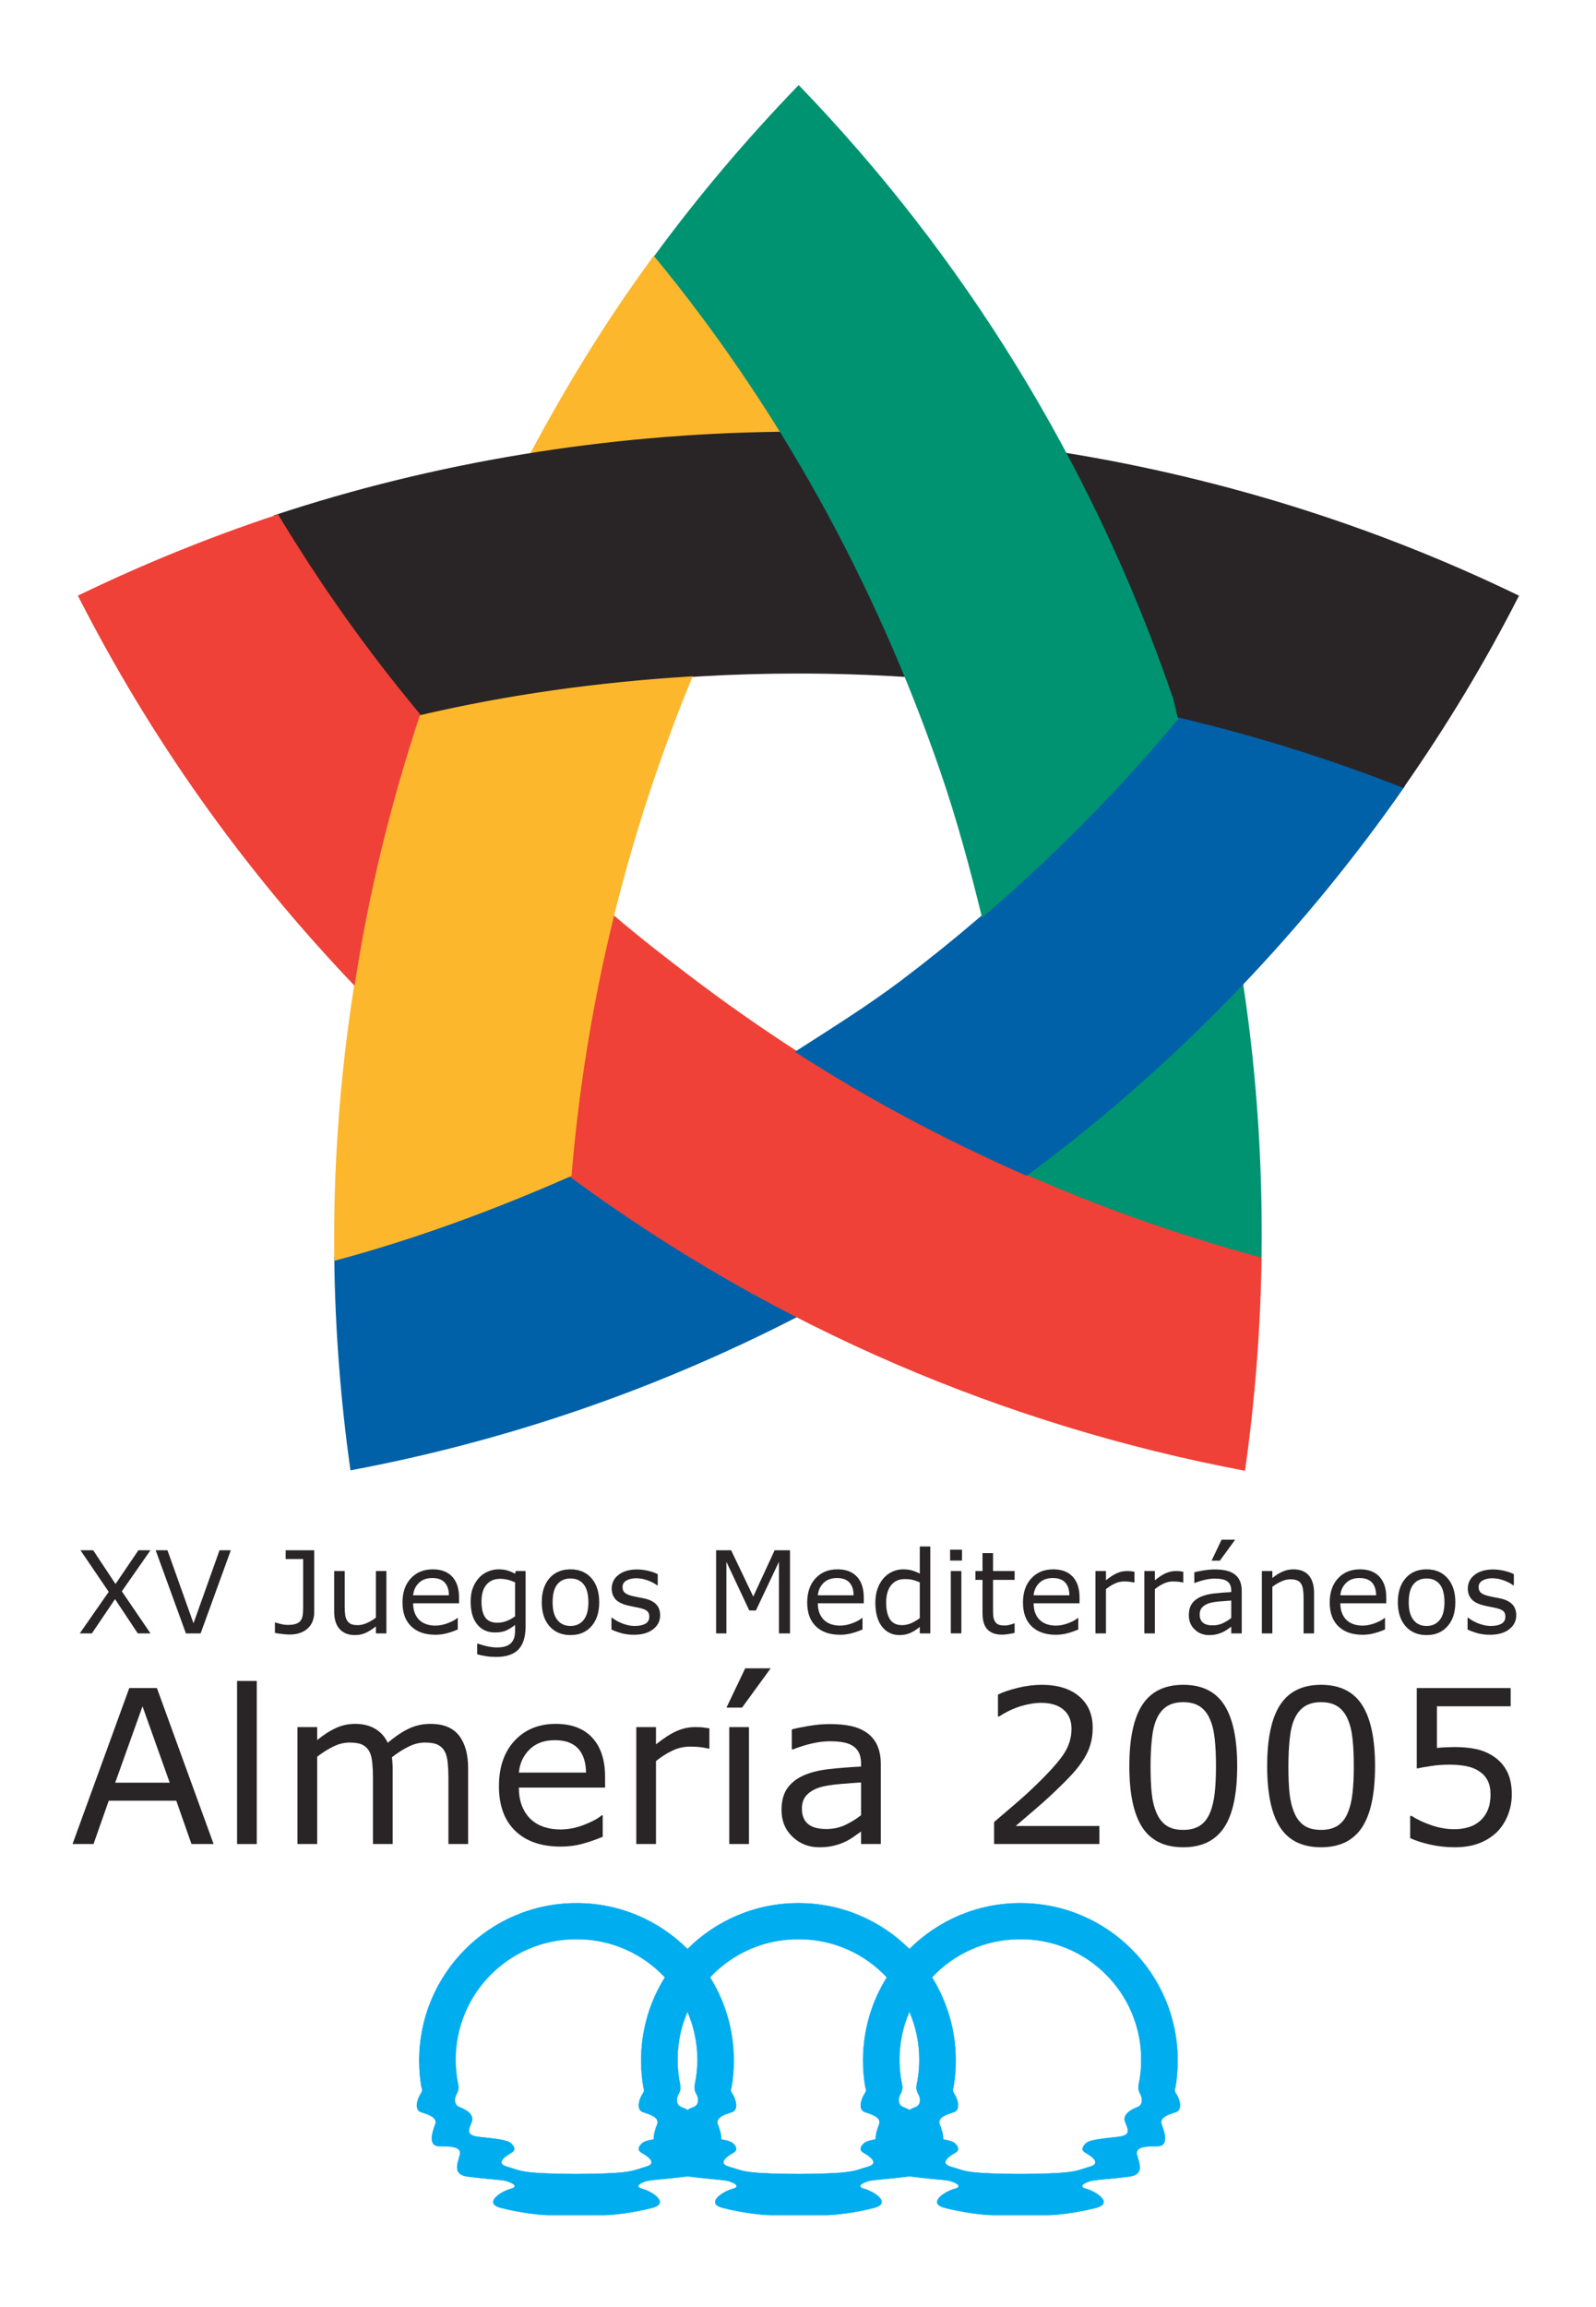 <?xml version="1.0" encoding="UTF-8" standalone="no"?>
<!-- Created with Inkscape (http://www.inkscape.org/) -->
<svg
   xmlns:dc="http://purl.org/dc/elements/1.1/"
   xmlns:cc="http://creativecommons.org/ns#"
   xmlns:rdf="http://www.w3.org/1999/02/22-rdf-syntax-ns#"
   xmlns:svg="http://www.w3.org/2000/svg"
   xmlns="http://www.w3.org/2000/svg"
   xmlns:sodipodi="http://sodipodi.sourceforge.net/DTD/sodipodi-0.dtd"
   xmlns:inkscape="http://www.inkscape.org/namespaces/inkscape"
   version="1.0"
   width="450"
   height="650"
   id="svg3228"
   sodipodi:version="0.32"
   inkscape:version="0.46"
   sodipodi:docname="Almeria2005.svg"
   inkscape:output_extension="org.inkscape.output.svg.inkscape">
  <sodipodi:namedview
     inkscape:window-height="744"
     inkscape:window-width="1280"
     inkscape:pageshadow="2"
     inkscape:pageopacity="0.0"
     guidetolerance="10.0"
     gridtolerance="10.0"
     objecttolerance="10.0"
     borderopacity="1.0"
     bordercolor="#666666"
     pagecolor="#ffffff"
     id="base"
     showgrid="false"
     inkscape:zoom="0.54115914"
     inkscape:cx="353.06523"
     inkscape:cy="412.30833"
     inkscape:window-x="-4"
     inkscape:window-y="-4"
     inkscape:current-layer="svg3228" />
  <defs
     id="defs3230">
    <inkscape:perspective
       sodipodi:type="inkscape:persp3d"
       inkscape:vp_x="0 : 526.18109 : 1"
       inkscape:vp_y="0 : 1000 : 0"
       inkscape:vp_z="744.09448 : 526.18109 : 1"
       inkscape:persp3d-origin="372.04724 : 350.78739 : 1"
       id="perspective65" />
    <clipPath
       id="clipPath447">
      <path
         d="M 0.03,839.073 L 595.05,839.073 L 595.05,2.908 L 0.03,2.908 L 0.03,839.073 z"
         id="path449" />
    </clipPath>
    <clipPath
       id="clipPath441">
      <path
         d="M 472.449,136.794 L 527.941,136.794 L 527.941,54.656 L 472.449,54.656 L 472.449,136.794 z"
         id="path443" />
    </clipPath>
    <clipPath
       id="clipPath435">
      <path
         d="M 0.03,839.073 L 594.672,839.073 L 594.672,2.685 L 0.03,2.685 L 0.03,839.073 z"
         id="path437" />
    </clipPath>
    <clipPath
       id="clipPath429">
      <path
         d="M 0.03,839.298 L 594.658,839.298 L 594.658,2.908 L 0.03,2.908 L 0.03,839.298 z"
         id="path431" />
    </clipPath>
  </defs>
  <g
     id="layer1"
     transform="matrix(2.002,0,0,2.002,-501.298,-320.541)">
    <g
       transform="matrix(4.13,0,0,-4.13,-1701.801,712.577)"
       id="g425">
      <g
         clip-path="url(#clipPath429)"
         id="g427">
        <g
           clip-path="url(#clipPath435)"
           id="g433">
          <g
             clip-path="url(#clipPath441)"
             id="g439">
            <g
               clip-path="url(#clipPath447)"
               id="g445">
              <path
                 d="M 477.819,80.944 L 476.842,79.545 L 477.819,78.111 L 477.386,78.111 L 476.61,79.278 L 475.821,78.111 L 475.408,78.111 L 476.395,79.527 L 475.431,80.944 L 475.865,80.944 L 476.627,79.794 L 477.407,80.944 L 477.819,80.944"
                 id="path451"
                 style="fill:#292526;fill-opacity:1;fill-rule:nonzero;stroke:none" />
              <path
                 d="M 480.559,80.944 L 479.529,78.111 L 479.027,78.111 L 477.996,80.944 L 478.398,80.944 L 479.286,78.455 L 480.174,80.944 L 480.559,80.944"
                 id="path453"
                 style="fill:#292526;fill-opacity:1;fill-rule:nonzero;stroke:none" />
              <path
                 d="M 483.403,78.849 C 483.403,78.6 483.326,78.408 483.175,78.274 C 483.023,78.14 482.819,78.072 482.563,78.072 C 482.501,78.072 482.42,78.078 482.318,78.089 C 482.217,78.1 482.132,78.112 482.062,78.128 L 482.062,78.482 L 482.083,78.482 C 482.135,78.464 482.2,78.446 482.277,78.428 C 482.353,78.408 482.431,78.4 482.511,78.4 C 482.629,78.4 482.722,78.413 482.791,78.44 C 482.861,78.466 482.912,78.505 482.945,78.554 C 482.979,78.605 483.001,78.666 483.011,78.74 C 483.021,78.813 483.025,78.898 483.025,78.994 L 483.025,80.644 L 482.429,80.644 L 482.429,80.944 L 483.403,80.944 L 483.403,78.849"
                 id="path455"
                 style="fill:#292526;fill-opacity:1;fill-rule:nonzero;stroke:none" />
              <path
                 d="M 485.864,78.111 L 485.506,78.111 L 485.506,78.348 C 485.385,78.253 485.269,78.18 485.159,78.129 C 485.049,78.078 484.926,78.053 484.793,78.053 C 484.569,78.053 484.395,78.121 484.27,78.258 C 484.146,78.394 484.083,78.594 484.083,78.857 L 484.083,80.235 L 484.442,80.235 L 484.442,79.025 C 484.442,78.917 484.447,78.825 484.458,78.749 C 484.467,78.672 484.489,78.606 484.522,78.552 C 484.557,78.496 484.601,78.456 484.656,78.43 C 484.711,78.405 484.79,78.392 484.894,78.392 C 484.987,78.392 485.088,78.416 485.198,78.464 C 485.308,78.512 485.411,78.574 485.506,78.649 L 485.506,80.235 L 485.864,80.235 L 485.864,78.111"
                 id="path457"
                 style="fill:#292526;fill-opacity:1;fill-rule:nonzero;stroke:none" />
              <path
                 d="M 488.342,79.137 L 486.776,79.137 C 486.776,79.006 486.796,78.893 486.835,78.796 C 486.874,78.7 486.928,78.62 486.997,78.558 C 487.062,78.498 487.141,78.453 487.231,78.422 C 487.322,78.392 487.422,78.376 487.531,78.376 C 487.676,78.376 487.821,78.406 487.967,78.463 C 488.114,78.52 488.218,78.578 488.281,78.634 L 488.299,78.634 L 488.299,78.244 C 488.179,78.193 488.056,78.15 487.931,78.116 C 487.805,78.082 487.673,78.064 487.535,78.064 C 487.183,78.064 486.907,78.159 486.71,78.351 C 486.512,78.541 486.413,78.811 486.413,79.162 C 486.413,79.509 486.508,79.784 486.698,79.988 C 486.887,80.192 487.137,80.294 487.447,80.294 C 487.733,80.294 487.954,80.21 488.109,80.043 C 488.264,79.876 488.342,79.638 488.342,79.33 L 488.342,79.137 z M 487.995,79.409 C 487.995,79.597 487.946,79.741 487.853,79.844 C 487.76,79.947 487.618,79.997 487.427,79.997 C 487.236,79.997 487.083,79.942 486.969,79.829 C 486.855,79.716 486.791,79.576 486.776,79.409 L 487.995,79.409"
                 id="path459"
                 style="fill:#292526;fill-opacity:1;fill-rule:evenodd;stroke:none" />
              <path
                 d="M 490.611,78.354 C 490.611,77.994 490.528,77.73 490.365,77.561 C 490.201,77.393 489.948,77.309 489.607,77.309 C 489.494,77.309 489.384,77.316 489.277,77.332 C 489.169,77.348 489.063,77.37 488.959,77.4 L 488.959,77.764 L 488.978,77.764 C 489.036,77.742 489.129,77.714 489.256,77.681 C 489.384,77.649 489.511,77.632 489.638,77.632 C 489.76,77.632 489.861,77.647 489.941,77.675 C 490.022,77.705 490.083,77.745 490.129,77.797 C 490.173,77.846 490.205,77.905 490.224,77.974 C 490.243,78.044 490.252,78.121 490.252,78.207 L 490.252,78.4 C 490.144,78.313 490.041,78.249 489.942,78.207 C 489.844,78.163 489.719,78.143 489.566,78.143 C 489.312,78.143 489.11,78.234 488.961,78.417 C 488.811,78.601 488.737,78.858 488.737,79.193 C 488.737,79.375 488.762,79.533 488.814,79.665 C 488.865,79.797 488.936,79.912 489.025,80.008 C 489.107,80.098 489.207,80.168 489.326,80.218 C 489.444,80.269 489.562,80.294 489.679,80.294 C 489.802,80.294 489.905,80.282 489.988,80.256 C 490.072,80.232 490.16,80.194 490.252,80.144 L 490.276,80.235 L 490.611,80.235 L 490.611,78.354 z M 490.252,78.694 L 490.252,79.85 C 490.157,79.894 490.069,79.924 489.986,79.943 C 489.904,79.961 489.823,79.97 489.741,79.97 C 489.544,79.97 489.389,79.904 489.277,79.773 C 489.163,79.641 489.107,79.449 489.107,79.2 C 489.107,78.961 489.148,78.781 489.233,78.657 C 489.317,78.535 489.456,78.474 489.65,78.474 C 489.754,78.474 489.859,78.494 489.964,78.534 C 490.069,78.573 490.165,78.627 490.252,78.694"
                 id="path461"
                 style="fill:#292526;fill-opacity:1;fill-rule:evenodd;stroke:none" />
              <path
                 d="M 493.121,79.172 C 493.121,78.826 493.033,78.554 492.856,78.354 C 492.678,78.153 492.44,78.053 492.143,78.053 C 491.842,78.053 491.604,78.153 491.426,78.354 C 491.25,78.554 491.162,78.826 491.162,79.172 C 491.162,79.518 491.25,79.792 491.426,79.993 C 491.604,80.194 491.842,80.294 492.143,80.294 C 492.44,80.294 492.678,80.194 492.856,79.993 C 493.033,79.792 493.121,79.518 493.121,79.172 z M 492.752,79.172 C 492.752,79.446 492.698,79.649 492.59,79.783 C 492.483,79.915 492.334,79.982 492.143,79.982 C 491.949,79.982 491.799,79.915 491.692,79.783 C 491.585,79.649 491.532,79.446 491.532,79.172 C 491.532,78.907 491.585,78.706 491.693,78.57 C 491.801,78.433 491.951,78.364 492.143,78.364 C 492.332,78.364 492.481,78.433 492.589,78.568 C 492.698,78.704 492.752,78.904 492.752,79.172"
                 id="path463"
                 style="fill:#292526;fill-opacity:1;fill-rule:evenodd;stroke:none" />
              <path
                 d="M 495.199,78.728 C 495.199,78.534 495.119,78.375 494.958,78.251 C 494.798,78.126 494.579,78.064 494.302,78.064 C 494.145,78.064 494.001,78.083 493.869,78.12 C 493.738,78.159 493.628,78.199 493.539,78.244 L 493.539,78.646 L 493.557,78.646 C 493.67,78.559 493.796,78.491 493.933,78.441 C 494.07,78.39 494.203,78.364 494.329,78.364 C 494.486,78.364 494.608,78.39 494.697,78.441 C 494.785,78.492 494.829,78.572 494.829,78.682 C 494.829,78.766 494.804,78.829 494.756,78.872 C 494.708,78.915 494.616,78.952 494.48,78.982 C 494.429,78.994 494.363,79.007 494.282,79.022 C 494.201,79.038 494.126,79.053 494.058,79.072 C 493.873,79.121 493.741,79.194 493.663,79.29 C 493.586,79.385 493.547,79.502 493.547,79.642 C 493.547,79.729 493.564,79.811 493.601,79.889 C 493.637,79.966 493.692,80.036 493.766,80.095 C 493.837,80.155 493.928,80.202 494.038,80.238 C 494.148,80.272 494.27,80.29 494.406,80.29 C 494.534,80.29 494.662,80.274 494.793,80.243 C 494.923,80.212 495.031,80.175 495.117,80.13 L 495.117,79.748 L 495.098,79.748 C 495.007,79.816 494.897,79.873 494.766,79.92 C 494.636,79.966 494.507,79.99 494.382,79.99 C 494.252,79.99 494.142,79.964 494.052,79.914 C 493.962,79.864 493.917,79.789 493.917,79.69 C 493.917,79.601 493.944,79.536 493.999,79.492 C 494.052,79.448 494.138,79.411 494.256,79.384 C 494.322,79.368 494.396,79.352 494.477,79.338 C 494.559,79.322 494.627,79.308 494.681,79.296 C 494.847,79.257 494.975,79.193 495.064,79.101 C 495.154,79.006 495.199,78.882 495.199,78.728"
                 id="path465"
                 style="fill:#292526;fill-opacity:1;fill-rule:nonzero;stroke:none" />
              <path
                 d="M 499.628,78.111 L 499.251,78.111 L 499.251,80.552 L 498.464,78.891 L 498.239,78.891 L 497.458,80.552 L 497.458,78.111 L 497.107,78.111 L 497.107,80.944 L 497.62,80.944 L 498.374,79.366 L 499.104,80.944 L 499.628,80.944 L 499.628,78.111"
                 id="path467"
                 style="fill:#292526;fill-opacity:1;fill-rule:nonzero;stroke:none" />
              <path
                 d="M 502.143,79.137 L 500.576,79.137 C 500.576,79.006 500.596,78.893 500.635,78.796 C 500.675,78.7 500.729,78.62 500.797,78.558 C 500.863,78.498 500.941,78.453 501.032,78.422 C 501.123,78.392 501.222,78.376 501.332,78.376 C 501.476,78.376 501.622,78.406 501.768,78.463 C 501.914,78.52 502.019,78.578 502.081,78.634 L 502.1,78.634 L 502.1,78.244 C 501.98,78.193 501.856,78.15 501.731,78.116 C 501.605,78.082 501.474,78.064 501.336,78.064 C 500.983,78.064 500.708,78.159 500.51,78.351 C 500.313,78.541 500.214,78.811 500.214,79.162 C 500.214,79.509 500.309,79.784 500.499,79.988 C 500.688,80.192 500.938,80.294 501.247,80.294 C 501.534,80.294 501.754,80.21 501.91,80.043 C 502.065,79.876 502.143,79.638 502.143,79.33 L 502.143,79.137 z M 501.797,79.409 C 501.795,79.597 501.748,79.741 501.654,79.844 C 501.56,79.947 501.419,79.997 501.228,79.997 C 501.037,79.997 500.884,79.942 500.77,79.829 C 500.656,79.716 500.592,79.576 500.576,79.409 L 501.797,79.409"
                 id="path469"
                 style="fill:#292526;fill-opacity:1;fill-rule:evenodd;stroke:none" />
              <path
                 d="M 504.412,78.111 L 504.053,78.111 L 504.053,78.334 C 503.95,78.246 503.842,78.176 503.731,78.127 C 503.619,78.078 503.497,78.053 503.367,78.053 C 503.112,78.053 502.911,78.151 502.761,78.346 C 502.612,78.541 502.538,78.811 502.538,79.157 C 502.538,79.337 502.563,79.498 502.614,79.638 C 502.666,79.779 502.736,79.898 502.823,79.997 C 502.91,80.094 503.01,80.167 503.126,80.218 C 503.24,80.268 503.36,80.294 503.483,80.294 C 503.595,80.294 503.694,80.282 503.781,80.258 C 503.867,80.235 503.958,80.198 504.053,80.149 L 504.053,81.073 L 504.412,81.073 L 504.412,78.111 z M 504.053,78.633 L 504.053,79.848 C 503.956,79.892 503.87,79.921 503.794,79.938 C 503.718,79.954 503.635,79.962 503.544,79.962 C 503.343,79.962 503.187,79.893 503.075,79.753 C 502.963,79.614 502.907,79.417 502.907,79.162 C 502.907,78.91 502.95,78.719 503.038,78.588 C 503.124,78.457 503.262,78.392 503.452,78.392 C 503.554,78.392 503.657,78.414 503.762,78.459 C 503.866,78.505 503.963,78.562 504.053,78.633"
                 id="path471"
                 style="fill:#292526;fill-opacity:1;fill-rule:evenodd;stroke:none" />
              <path
                 d="M 505.087,80.964 L 505.492,80.964 L 505.492,80.593 L 505.087,80.593 L 505.087,80.964 z M 505.111,80.235 L 505.47,80.235 L 505.47,78.112 L 505.111,78.112 L 505.111,80.235 z"
                 id="path473"
                 style="fill:#292526;fill-opacity:1;fill-rule:evenodd;stroke:none" />
              <path
                 d="M 507.287,78.129 C 507.219,78.111 507.147,78.097 507.067,78.086 C 506.988,78.074 506.917,78.068 506.856,78.068 C 506.639,78.068 506.474,78.127 506.362,78.244 C 506.248,78.36 506.192,78.548 506.192,78.805 L 506.192,79.935 L 505.95,79.935 L 505.95,80.235 L 506.192,80.235 L 506.192,80.847 L 506.551,80.847 L 506.551,80.235 L 507.287,80.235 L 507.287,79.935 L 506.551,79.935 L 506.551,78.965 C 506.551,78.853 506.553,78.766 506.558,78.704 C 506.564,78.64 506.581,78.581 506.612,78.527 C 506.639,78.476 506.677,78.439 506.726,78.415 C 506.775,78.392 506.849,78.38 506.949,78.38 C 507.008,78.38 507.068,78.389 507.131,78.406 C 507.195,78.424 507.24,78.439 507.268,78.451 L 507.287,78.451 L 507.287,78.129"
                 id="path475"
                 style="fill:#292526;fill-opacity:1;fill-rule:nonzero;stroke:none" />
              <path
                 d="M 509.501,79.137 L 507.935,79.137 C 507.935,79.006 507.955,78.893 507.994,78.796 C 508.033,78.7 508.087,78.62 508.156,78.558 C 508.221,78.498 508.3,78.453 508.391,78.422 C 508.481,78.392 508.581,78.376 508.69,78.376 C 508.835,78.376 508.98,78.406 509.127,78.463 C 509.273,78.52 509.378,78.578 509.44,78.634 L 509.458,78.634 L 509.458,78.244 C 509.338,78.193 509.215,78.15 509.09,78.116 C 508.964,78.082 508.833,78.064 508.695,78.064 C 508.342,78.064 508.067,78.159 507.869,78.351 C 507.671,78.541 507.572,78.811 507.572,79.162 C 507.572,79.509 507.667,79.784 507.858,79.988 C 508.047,80.192 508.296,80.294 508.606,80.294 C 508.892,80.294 509.113,80.21 509.268,80.043 C 509.424,79.876 509.501,79.638 509.501,79.33 L 509.501,79.137 z M 509.154,79.409 C 509.154,79.597 509.106,79.741 509.012,79.844 C 508.919,79.947 508.777,79.997 508.587,79.997 C 508.395,79.997 508.242,79.942 508.128,79.829 C 508.014,79.716 507.951,79.576 507.935,79.409 L 509.154,79.409"
                 id="path477"
                 style="fill:#292526;fill-opacity:1;fill-rule:evenodd;stroke:none" />
              <path
                 d="M 511.373,79.846 L 511.354,79.846 C 511.3,79.858 511.248,79.867 511.198,79.872 C 511.148,79.878 511.089,79.881 511.02,79.881 C 510.909,79.881 510.803,79.856 510.699,79.807 C 510.597,79.758 510.497,79.696 510.402,79.618 L 510.402,78.111 L 510.044,78.111 L 510.044,80.235 L 510.402,80.235 L 510.402,79.921 C 510.544,80.036 510.67,80.116 510.779,80.164 C 510.888,80.211 510.998,80.235 511.112,80.235 C 511.174,80.235 511.219,80.234 511.247,80.231 C 511.275,80.227 511.317,80.221 511.373,80.212 L 511.373,79.846"
                 id="path479"
                 style="fill:#292526;fill-opacity:1;fill-rule:nonzero;stroke:none" />
              <path
                 d="M 513.039,79.846 L 513.02,79.846 C 512.967,79.858 512.915,79.867 512.865,79.872 C 512.815,79.878 512.755,79.881 512.686,79.881 C 512.576,79.881 512.469,79.856 512.366,79.807 C 512.263,79.758 512.164,79.696 512.069,79.618 L 512.069,78.111 L 511.71,78.111 L 511.71,80.235 L 512.069,80.235 L 512.069,79.921 C 512.211,80.036 512.336,80.116 512.445,80.164 C 512.554,80.211 512.665,80.235 512.778,80.235 C 512.84,80.235 512.885,80.234 512.913,80.231 C 512.941,80.227 512.983,80.221 513.039,80.212 L 513.039,79.846"
                 id="path481"
                 style="fill:#292526;fill-opacity:1;fill-rule:nonzero;stroke:none" />
              <path
                 d="M 515.032,78.111 L 514.674,78.111 L 514.674,78.339 C 514.642,78.317 514.6,78.287 514.546,78.248 C 514.492,78.209 514.44,78.179 514.389,78.156 C 514.33,78.126 514.262,78.103 514.184,78.082 C 514.107,78.062 514.017,78.053 513.913,78.053 C 513.722,78.053 513.56,78.116 513.427,78.244 C 513.294,78.37 513.228,78.532 513.228,78.729 C 513.228,78.891 513.263,79.021 513.331,79.121 C 513.4,79.221 513.499,79.299 513.626,79.356 C 513.756,79.413 513.911,79.452 514.091,79.472 C 514.272,79.493 514.467,79.508 514.674,79.518 L 514.674,79.574 C 514.674,79.655 514.66,79.723 514.631,79.777 C 514.603,79.831 514.562,79.873 514.509,79.903 C 514.458,79.933 514.397,79.952 514.326,79.962 C 514.256,79.973 514.181,79.978 514.104,79.978 C 514.011,79.978 513.906,79.965 513.791,79.94 C 513.675,79.915 513.557,79.878 513.434,79.83 L 513.415,79.83 L 513.415,80.193 C 513.485,80.212 513.586,80.233 513.718,80.255 C 513.85,80.278 513.979,80.29 514.108,80.29 C 514.258,80.29 514.388,80.278 514.499,80.252 C 514.61,80.228 514.706,80.186 514.787,80.126 C 514.866,80.068 514.928,79.993 514.969,79.899 C 515.011,79.806 515.032,79.692 515.032,79.554 L 515.032,78.111 z M 514.674,78.635 L 514.674,79.23 C 514.566,79.223 514.437,79.214 514.29,79.201 C 514.143,79.189 514.027,79.17 513.941,79.146 C 513.839,79.116 513.756,79.071 513.693,79.008 C 513.63,78.947 513.598,78.861 513.598,78.754 C 513.598,78.631 513.635,78.539 513.708,78.477 C 513.781,78.415 513.893,78.384 514.043,78.384 C 514.168,78.384 514.282,78.408 514.386,78.457 C 514.49,78.507 514.585,78.566 514.674,78.635 z M 514.807,81.303 L 514.287,80.59 L 514.004,80.59 L 514.344,81.303 L 514.807,81.303"
                 id="path483"
                 style="fill:#292526;fill-opacity:1;fill-rule:evenodd;stroke:none" />
              <path
                 d="M 517.498,78.111 L 517.141,78.111 L 517.141,79.321 C 517.141,79.419 517.135,79.51 517.123,79.596 C 517.111,79.682 517.091,79.748 517.06,79.796 C 517.029,79.849 516.983,79.89 516.923,79.916 C 516.863,79.942 516.786,79.954 516.691,79.954 C 516.593,79.954 516.49,79.931 516.384,79.883 C 516.277,79.834 516.174,79.773 516.076,79.698 L 516.076,78.111 L 515.718,78.111 L 515.718,80.235 L 516.076,80.235 L 516.076,79.999 C 516.189,80.092 516.305,80.164 516.423,80.216 C 516.543,80.268 516.665,80.294 516.792,80.294 C 517.022,80.294 517.197,80.225 517.318,80.087 C 517.439,79.948 517.498,79.749 517.498,79.49 L 517.498,78.111"
                 id="path485"
                 style="fill:#292526;fill-opacity:1;fill-rule:nonzero;stroke:none" />
              <path
                 d="M 519.961,79.137 L 518.394,79.137 C 518.394,79.006 518.414,78.893 518.453,78.796 C 518.492,78.7 518.546,78.62 518.615,78.558 C 518.681,78.498 518.759,78.453 518.85,78.422 C 518.94,78.392 519.04,78.376 519.149,78.376 C 519.294,78.376 519.439,78.406 519.586,78.463 C 519.732,78.52 519.837,78.578 519.899,78.634 L 519.918,78.634 L 519.918,78.244 C 519.798,78.193 519.675,78.15 519.549,78.116 C 519.424,78.082 519.292,78.064 519.154,78.064 C 518.801,78.064 518.527,78.159 518.329,78.351 C 518.131,78.541 518.032,78.811 518.032,79.162 C 518.032,79.509 518.127,79.784 518.316,79.988 C 518.506,80.192 518.755,80.294 519.065,80.294 C 519.351,80.294 519.573,80.21 519.728,80.043 C 519.883,79.876 519.961,79.638 519.961,79.33 L 519.961,79.137 z M 519.614,79.409 C 519.613,79.597 519.566,79.741 519.473,79.844 C 519.379,79.947 519.236,79.997 519.046,79.997 C 518.854,79.997 518.701,79.942 518.588,79.829 C 518.474,79.716 518.41,79.576 518.394,79.409 L 519.614,79.409"
                 id="path487"
                 style="fill:#292526;fill-opacity:1;fill-rule:evenodd;stroke:none" />
              <path
                 d="M 522.316,79.172 C 522.316,78.826 522.227,78.554 522.049,78.354 C 521.871,78.153 521.634,78.053 521.336,78.053 C 521.036,78.053 520.797,78.153 520.621,78.354 C 520.444,78.554 520.355,78.826 520.355,79.172 C 520.355,79.518 520.444,79.792 520.621,79.993 C 520.797,80.194 521.036,80.294 521.336,80.294 C 521.634,80.294 521.871,80.194 522.049,79.993 C 522.227,79.792 522.316,79.518 522.316,79.172 z M 521.945,79.172 C 521.945,79.446 521.891,79.649 521.784,79.783 C 521.676,79.915 521.527,79.982 521.336,79.982 C 521.143,79.982 520.993,79.915 520.886,79.783 C 520.779,79.649 520.726,79.446 520.726,79.172 C 520.726,78.907 520.779,78.706 520.887,78.57 C 520.994,78.433 521.144,78.364 521.336,78.364 C 521.526,78.364 521.675,78.433 521.783,78.568 C 521.891,78.704 521.945,78.904 521.945,79.172"
                 id="path489"
                 style="fill:#292526;fill-opacity:1;fill-rule:evenodd;stroke:none" />
              <path
                 d="M 524.393,78.728 C 524.393,78.534 524.312,78.375 524.152,78.251 C 523.992,78.126 523.773,78.064 523.496,78.064 C 523.338,78.064 523.194,78.083 523.062,78.12 C 522.931,78.159 522.821,78.199 522.733,78.244 L 522.733,78.646 L 522.752,78.646 C 522.864,78.559 522.989,78.491 523.127,78.441 C 523.264,78.39 523.397,78.364 523.522,78.364 C 523.679,78.364 523.802,78.39 523.89,78.441 C 523.978,78.492 524.022,78.572 524.022,78.682 C 524.022,78.766 523.999,78.829 523.951,78.872 C 523.903,78.915 523.81,78.952 523.673,78.982 C 523.623,78.994 523.557,79.007 523.475,79.022 C 523.394,79.038 523.319,79.053 523.253,79.072 C 523.066,79.121 522.935,79.194 522.858,79.29 C 522.779,79.385 522.741,79.502 522.741,79.642 C 522.741,79.729 522.759,79.811 522.795,79.889 C 522.831,79.966 522.886,80.036 522.96,80.095 C 523.031,80.155 523.121,80.202 523.231,80.238 C 523.341,80.272 523.464,80.29 523.6,80.29 C 523.727,80.29 523.855,80.274 523.986,80.243 C 524.116,80.212 524.224,80.175 524.311,80.13 L 524.311,79.748 L 524.292,79.748 C 524.201,79.816 524.09,79.873 523.959,79.92 C 523.829,79.966 523.702,79.99 523.576,79.99 C 523.446,79.99 523.335,79.964 523.246,79.914 C 523.156,79.864 523.11,79.789 523.11,79.69 C 523.11,79.601 523.138,79.536 523.192,79.492 C 523.246,79.448 523.331,79.411 523.45,79.384 C 523.516,79.368 523.59,79.352 523.671,79.338 C 523.753,79.322 523.82,79.308 523.875,79.296 C 524.041,79.257 524.168,79.193 524.258,79.101 C 524.348,79.006 524.393,78.882 524.393,78.728"
                 id="path491"
                 style="fill:#292526;fill-opacity:1;fill-rule:nonzero;stroke:none" />
              <path
                 d="M 515.679,90.895 C 512.954,91.628 510.266,92.573 507.639,93.731 L 508.139,94.069 C 510.647,95.96 512.953,98.027 515.053,100.228 C 515.528,97.108 515.721,93.983 515.679,90.895 z"
                 id="path493"
                 style="fill:#009371;fill-opacity:1;fill-rule:nonzero;stroke:#009371;stroke-width:0.057;stroke-linecap:butt;stroke-linejoin:miter;stroke-miterlimit:3.864;stroke-dasharray:none;stroke-opacity:1" />
              <path
                 d="M 484.114,90.93 C 484.142,88.492 484.327,86.076 484.663,83.7 C 489.896,84.684 494.988,86.412 499.878,88.927 C 497.219,90.296 494.639,91.882 492.156,93.715 C 489.53,92.559 486.838,91.662 484.114,90.93 z"
                 id="path495"
                 style="fill:#0061a8;fill-opacity:1;fill-rule:nonzero;stroke:#0061a8;stroke-width:0.057;stroke-linecap:butt;stroke-linejoin:miter;stroke-miterlimit:3.864;stroke-dasharray:none;stroke-opacity:1" />
              <path
                 d="M 492.147,93.687 C 492.389,96.641 492.868,99.607 493.597,102.559 C 494.48,101.804 495.47,101.036 496.41,100.327 C 502.357,95.845 508.904,92.719 515.679,90.895 C 515.646,88.471 515.453,86.048 515.119,83.686 C 507.06,85.21 499.179,88.503 492.147,93.687 z"
                 id="path497"
                 style="fill:#ef4137;fill-opacity:1;fill-rule:nonzero;stroke:#ef4137;stroke-width:0.057;stroke-linecap:butt;stroke-linejoin:miter;stroke-miterlimit:3.864;stroke-dasharray:none;stroke-opacity:1" />
              <path
                 d="M 494.984,125.01 C 496.539,123.123 497.981,121.123 499.295,119.016 C 496.4,118.983 493.527,118.678 490.752,118.225 C 492.032,120.63 493.403,122.857 494.984,125.01 z"
                 id="path499"
                 style="fill:#fdb72c;fill-opacity:1;fill-rule:nonzero;stroke:#fdb72c;stroke-width:0.057;stroke-linecap:butt;stroke-linejoin:miter;stroke-miterlimit:3.864;stroke-dasharray:none;stroke-opacity:1" />
              <path
                 d="M 503.54,110.732 C 502.337,110.809 501.123,110.847 499.9,110.847 C 495.465,110.847 491.15,110.336 487.009,109.368 C 485.204,111.541 483.505,113.812 482.069,116.19 C 487.449,117.972 493.326,118.958 499.288,119.028 C 500.927,116.401 502.326,113.677 503.54,110.732 z"
                 id="path501"
                 style="fill:#292526;fill-opacity:1;fill-rule:nonzero;stroke:#292526;stroke-width:0.057;stroke-linecap:butt;stroke-linejoin:miter;stroke-miterlimit:3.864;stroke-dasharray:none;stroke-opacity:1" />
              <path
                 d="M 496.264,110.693 C 495.829,109.641 495.424,108.569 495.048,107.478 C 493.48,102.925 492.529,98.309 492.15,93.719 C 489.514,92.558 486.85,91.577 484.115,90.843 C 484.033,96.969 485.006,103.265 487.02,109.371 C 490.043,110.077 493.076,110.495 496.264,110.693 z"
                 id="path503"
                 style="fill:#fdb72c;fill-opacity:1;fill-rule:nonzero;stroke:#fdb72c;stroke-width:0.057;stroke-linecap:butt;stroke-linejoin:miter;stroke-miterlimit:3.864;stroke-dasharray:none;stroke-opacity:1" />
              <path
                 d="M 520.552,106.966 C 517.225,102.193 513.037,97.761 508.139,94.069 L 507.693,93.736 C 504.995,94.92 502.39,96.29 499.847,97.929 C 501.041,98.696 502.271,99.46 503.423,100.327 C 506.995,103.02 510.103,106.059 512.843,109.356 C 515.484,108.736 518.069,107.942 520.552,106.966 z"
                 id="path505"
                 style="fill:#0061a8;fill-opacity:1;fill-rule:nonzero;stroke:#0061a8;stroke-width:0.057;stroke-linecap:butt;stroke-linejoin:miter;stroke-miterlimit:3.864;stroke-dasharray:none;stroke-opacity:1" />
              <path
                 d="M 512.861,109.351 C 515.495,108.733 518.057,107.929 520.534,106.955 C 522.009,109.07 523.291,111.189 524.448,113.458 C 519.652,115.779 514.469,117.424 509.035,118.31 C 510.434,115.691 511.643,112.927 512.641,110.03 C 512.724,109.792 512.782,109.591 512.861,109.351 z"
                 id="path507"
                 style="fill:#292526;fill-opacity:1;fill-rule:nonzero;stroke:#292526;stroke-width:0.057;stroke-linecap:butt;stroke-linejoin:miter;stroke-miterlimit:3.864;stroke-dasharray:none;stroke-opacity:1" />
              <path
                 d="M 475.382,113.459 C 477.565,114.515 479.827,115.436 482.156,116.207 C 483.602,113.814 485.164,111.608 486.985,109.421 C 485.978,106.384 485.232,103.32 484.759,100.241 C 480.94,104.246 477.812,108.687 475.382,113.459 z"
                 id="path509"
                 style="fill:#ef4137;fill-opacity:1;fill-rule:nonzero;stroke:#ef4137;stroke-width:0.057;stroke-linecap:butt;stroke-linejoin:miter;stroke-miterlimit:3.864;stroke-dasharray:none;stroke-opacity:1" />
              <path
                 d="M 512.834,109.276 C 510.841,106.886 508.627,104.635 506.194,102.553 C 505.787,104.203 505.348,105.841 504.784,107.478 C 502.52,114.055 499.208,119.971 495.029,125.038 C 496.536,127.093 498.175,129.019 499.923,130.83 C 505.466,125.088 509.872,118.073 512.641,110.03 C 512.721,109.8 512.759,109.505 512.834,109.276 z"
                 id="path511"
                 style="fill:#009371;fill-opacity:1;fill-rule:nonzero;stroke:#009371;stroke-width:0.057;stroke-linecap:butt;stroke-linejoin:miter;stroke-miterlimit:3.864;stroke-dasharray:none;stroke-opacity:1" />
              <path
                 d="M 492.347,59.688 L 492.715,59.692 C 494.293,59.712 494.275,59.815 494.713,59.936 C 495.15,60.059 494.73,60.323 494.573,60.41 C 494.416,60.496 494.451,60.621 494.591,60.743 C 494.656,60.8 494.8,60.839 494.982,60.869 C 494.97,61.033 495.047,61.247 495.096,61.374 C 495.186,61.603 494.902,61.708 494.623,61.795 C 494.345,61.882 494.517,62.303 494.603,62.424 C 494.691,62.547 494.631,62.627 494.631,62.627 C 494.579,62.928 494.551,63.238 494.551,63.554 C 494.551,64.596 494.848,65.568 495.362,66.391 C 494.613,67.191 493.547,67.692 492.364,67.692 L 492.33,67.692 C 490.062,67.692 488.224,65.853 488.224,63.585 C 488.224,63.291 488.254,63.005 488.313,62.729 C 488.313,62.729 488.349,62.563 488.262,62.424 C 488.175,62.285 488.16,62.039 488.351,61.969 C 488.543,61.9 488.879,61.725 488.772,61.462 C 488.665,61.198 488.561,61.006 489.016,60.954 C 489.472,60.902 489.964,60.865 490.103,60.743 C 490.242,60.621 490.278,60.496 490.121,60.41 C 489.964,60.323 489.543,60.059 489.982,59.936 C 490.419,59.815 490.402,59.712 491.979,59.692 L 492.347,59.688 z M 496.131,61.869 C 496.203,61.914 496.28,61.947 496.342,61.969 C 496.534,62.039 496.519,62.285 496.432,62.424 C 496.344,62.563 496.382,62.729 496.382,62.729 C 496.439,63.005 496.471,63.291 496.471,63.585 C 496.471,64.167 496.349,64.721 496.131,65.223 C 495.912,64.721 495.792,64.167 495.792,63.585 C 495.792,63.291 495.822,63.005 495.881,62.729 C 495.881,62.729 495.917,62.563 495.831,62.424 C 495.743,62.285 495.728,62.039 495.92,61.969 C 495.982,61.947 496.059,61.914 496.131,61.869 z M 503.699,65.223 C 503.481,64.721 503.359,64.167 503.359,63.585 C 503.359,63.291 503.391,63.005 503.448,62.729 C 503.448,62.729 503.486,62.563 503.398,62.424 C 503.311,62.285 503.295,62.039 503.488,61.969 C 503.549,61.947 503.627,61.914 503.699,61.869 C 503.771,61.914 503.848,61.947 503.91,61.969 C 504.102,62.039 504.087,62.285 503.999,62.424 C 503.912,62.563 503.949,62.729 503.949,62.729 C 504.008,63.005 504.038,63.291 504.038,63.585 C 504.038,64.167 503.917,64.721 503.699,65.223 z M 507.483,59.688 L 507.851,59.692 C 509.428,59.712 509.41,59.815 509.848,59.936 C 510.287,60.059 509.866,60.323 509.709,60.41 C 509.552,60.496 509.587,60.621 509.727,60.743 C 509.866,60.865 510.358,60.902 510.814,60.954 C 511.269,61.006 511.164,61.198 511.057,61.462 C 510.951,61.725 511.287,61.9 511.478,61.969 C 511.67,62.039 511.654,62.285 511.567,62.424 C 511.481,62.563 511.517,62.729 511.517,62.729 C 511.576,63.005 511.606,63.291 511.606,63.585 C 511.606,65.853 509.767,67.692 507.5,67.692 L 507.466,67.692 C 506.283,67.692 505.217,67.191 504.468,66.391 C 504.981,65.568 505.279,64.596 505.279,63.554 C 505.279,63.238 505.251,62.928 505.198,62.627 C 505.198,62.627 505.138,62.547 505.226,62.424 C 505.313,62.303 505.485,61.882 505.206,61.795 C 504.928,61.708 504.644,61.603 504.733,61.374 C 504.783,61.247 504.859,61.033 504.847,60.869 C 505.029,60.839 505.174,60.8 505.239,60.743 C 505.378,60.621 505.413,60.496 505.256,60.41 C 505.099,60.323 504.679,60.059 505.117,59.936 C 505.555,59.815 505.537,59.712 507.115,59.692 L 507.483,59.688 z M 502.55,60.869 C 502.539,61.033 502.614,61.247 502.664,61.374 C 502.753,61.603 502.47,61.708 502.192,61.795 C 501.912,61.882 502.085,62.303 502.172,62.424 C 502.259,62.547 502.2,62.627 502.2,62.627 C 502.147,62.928 502.119,63.238 502.119,63.554 C 502.119,64.596 502.416,65.568 502.931,66.391 C 502.181,67.191 501.114,67.692 499.931,67.692 L 499.898,67.692 C 498.715,67.692 497.649,67.191 496.899,66.391 C 497.413,65.568 497.71,64.596 497.71,63.554 C 497.71,63.238 497.683,62.928 497.63,62.627 C 497.63,62.627 497.571,62.547 497.658,62.424 C 497.745,62.303 497.917,61.882 497.638,61.795 C 497.36,61.708 497.077,61.603 497.166,61.374 C 497.216,61.247 497.291,61.033 497.28,60.869 C 497.461,60.839 497.605,60.8 497.671,60.743 C 497.811,60.621 497.845,60.496 497.688,60.41 C 497.531,60.323 497.111,60.059 497.549,59.936 C 497.987,59.815 497.97,59.712 499.547,59.692 L 499.914,59.688 L 500.283,59.692 C 501.86,59.712 501.843,59.815 502.281,59.936 C 502.718,60.059 502.298,60.323 502.142,60.41 C 501.985,60.496 502.019,60.621 502.158,60.743 C 502.224,60.8 502.368,60.839 502.55,60.869 z M 507.483,58.29 L 506.535,58.29 C 506.237,58.29 505.52,58.377 504.906,58.536 C 504.291,58.695 504.906,59.095 505.239,59.183 C 505.573,59.27 505.222,59.429 505.029,59.464 C 504.838,59.499 504.293,59.533 503.766,59.603 C 503.742,59.606 503.72,59.61 503.699,59.615 C 503.678,59.61 503.655,59.606 503.632,59.603 C 503.104,59.533 502.559,59.499 502.368,59.464 C 502.176,59.429 501.825,59.27 502.158,59.183 C 502.492,59.095 503.106,58.695 502.492,58.536 C 501.878,58.377 501.16,58.29 500.862,58.29 L 498.968,58.29 C 498.669,58.29 497.952,58.377 497.337,58.536 C 496.724,58.695 497.337,59.095 497.671,59.183 C 498.004,59.27 497.654,59.429 497.462,59.464 C 497.271,59.499 496.726,59.533 496.198,59.603 C 496.175,59.606 496.152,59.61 496.131,59.615 C 496.11,59.61 496.088,59.606 496.063,59.603 C 495.537,59.533 494.992,59.499 494.799,59.464 C 494.608,59.429 494.257,59.27 494.591,59.183 C 494.924,59.095 495.539,58.695 494.924,58.536 C 494.309,58.377 493.593,58.29 493.295,58.29 L 491.399,58.29 C 491.101,58.29 490.384,58.377 489.77,58.536 C 489.156,58.695 489.77,59.095 490.103,59.183 C 490.436,59.27 490.085,59.429 489.894,59.464 C 489.702,59.499 489.158,59.533 488.631,59.603 C 488.103,59.673 488.299,60.059 488.369,60.339 C 488.439,60.621 488.071,60.638 487.668,60.638 C 487.265,60.638 487.439,61.146 487.528,61.374 C 487.618,61.603 487.335,61.708 487.055,61.795 C 486.777,61.882 486.949,62.303 487.036,62.424 C 487.123,62.547 487.063,62.627 487.063,62.627 C 487.011,62.928 486.984,63.238 486.984,63.554 C 486.984,66.516 489.385,68.918 492.347,68.919 C 493.824,68.919 495.161,68.322 496.131,67.355 C 497.101,68.322 498.438,68.919 499.914,68.919 C 501.392,68.919 502.729,68.322 503.699,67.355 C 504.669,68.322 506.006,68.919 507.483,68.919 C 510.445,68.918 512.846,66.516 512.846,63.554 C 512.846,63.238 512.819,62.928 512.767,62.627 C 512.767,62.627 512.707,62.547 512.794,62.424 C 512.88,62.303 513.053,61.882 512.775,61.795 C 512.495,61.708 512.212,61.603 512.301,61.374 C 512.391,61.146 512.565,60.638 512.162,60.638 C 511.759,60.638 511.39,60.621 511.461,60.339 C 511.531,60.059 511.727,59.673 511.199,59.603 C 510.672,59.533 510.128,59.499 509.936,59.464 C 509.744,59.429 509.394,59.27 509.727,59.183 C 510.06,59.095 510.674,58.695 510.06,58.536 C 509.446,58.377 508.729,58.29 508.43,58.29 L 507.483,58.29"
                 id="path513"
                 style="fill:#00adef;fill-opacity:1;fill-rule:nonzero;stroke:none" />
              <path
                 d="M 492.347,59.688 L 492.715,59.692 C 494.293,59.712 494.275,59.815 494.713,59.936 C 495.15,60.059 494.73,60.323 494.573,60.41 C 494.416,60.496 494.451,60.621 494.591,60.743 C 494.656,60.8 494.8,60.839 494.982,60.869 C 494.97,61.033 495.047,61.247 495.096,61.374 C 495.186,61.603 494.902,61.708 494.623,61.795 C 494.345,61.882 494.517,62.303 494.603,62.424 C 494.691,62.547 494.631,62.627 494.631,62.627 C 494.579,62.928 494.551,63.238 494.551,63.554 C 494.551,64.596 494.848,65.568 495.362,66.391 C 494.613,67.191 493.547,67.692 492.364,67.692 L 492.33,67.692 C 490.062,67.692 488.224,65.853 488.224,63.585 C 488.224,63.291 488.254,63.005 488.313,62.729 C 488.313,62.729 488.349,62.563 488.262,62.424 C 488.175,62.285 488.16,62.039 488.351,61.969 C 488.543,61.9 488.879,61.725 488.772,61.462 C 488.665,61.198 488.561,61.006 489.016,60.954 C 489.472,60.902 489.964,60.865 490.103,60.743 C 490.242,60.621 490.278,60.496 490.121,60.41 C 489.964,60.323 489.543,60.059 489.982,59.936 C 490.419,59.815 490.402,59.712 491.979,59.692 L 492.347,59.688 z M 496.131,61.869 C 496.203,61.914 496.28,61.947 496.342,61.969 C 496.534,62.039 496.519,62.285 496.432,62.424 C 496.344,62.563 496.382,62.729 496.382,62.729 C 496.439,63.005 496.471,63.291 496.471,63.585 C 496.471,64.167 496.349,64.721 496.131,65.223 C 495.912,64.721 495.792,64.167 495.792,63.585 C 495.792,63.291 495.822,63.005 495.881,62.729 C 495.881,62.729 495.917,62.563 495.831,62.424 C 495.743,62.285 495.728,62.039 495.92,61.969 C 495.982,61.947 496.059,61.914 496.131,61.869 z M 503.699,65.223 C 503.481,64.721 503.359,64.167 503.359,63.585 C 503.359,63.291 503.391,63.005 503.448,62.729 C 503.448,62.729 503.486,62.563 503.398,62.424 C 503.311,62.285 503.295,62.039 503.488,61.969 C 503.549,61.947 503.627,61.914 503.699,61.869 C 503.771,61.914 503.848,61.947 503.91,61.969 C 504.102,62.039 504.087,62.285 503.999,62.424 C 503.912,62.563 503.949,62.729 503.949,62.729 C 504.008,63.005 504.038,63.291 504.038,63.585 C 504.038,64.167 503.917,64.721 503.699,65.223 z M 507.483,59.688 L 507.851,59.692 C 509.428,59.712 509.41,59.815 509.848,59.936 C 510.287,60.059 509.866,60.323 509.709,60.41 C 509.552,60.496 509.587,60.621 509.727,60.743 C 509.866,60.865 510.358,60.902 510.814,60.954 C 511.269,61.006 511.164,61.198 511.057,61.462 C 510.951,61.725 511.287,61.9 511.478,61.969 C 511.67,62.039 511.654,62.285 511.567,62.424 C 511.481,62.563 511.517,62.729 511.517,62.729 C 511.576,63.005 511.606,63.291 511.606,63.585 C 511.606,65.853 509.767,67.692 507.5,67.692 L 507.466,67.692 C 506.283,67.692 505.217,67.191 504.468,66.391 C 504.981,65.568 505.279,64.596 505.279,63.554 C 505.279,63.238 505.251,62.928 505.198,62.627 C 505.198,62.627 505.138,62.547 505.226,62.424 C 505.313,62.303 505.485,61.882 505.206,61.795 C 504.928,61.708 504.644,61.603 504.733,61.374 C 504.783,61.247 504.859,61.033 504.847,60.869 C 505.029,60.839 505.174,60.8 505.239,60.743 C 505.378,60.621 505.413,60.496 505.256,60.41 C 505.099,60.323 504.679,60.059 505.117,59.936 C 505.555,59.815 505.537,59.712 507.115,59.692 L 507.483,59.688 z M 502.55,60.869 C 502.539,61.033 502.614,61.247 502.664,61.374 C 502.753,61.603 502.47,61.708 502.192,61.795 C 501.912,61.882 502.085,62.303 502.172,62.424 C 502.259,62.547 502.2,62.627 502.2,62.627 C 502.147,62.928 502.119,63.238 502.119,63.554 C 502.119,64.596 502.416,65.568 502.931,66.391 C 502.181,67.191 501.114,67.692 499.931,67.692 L 499.898,67.692 C 498.715,67.692 497.649,67.191 496.899,66.391 C 497.413,65.568 497.71,64.596 497.71,63.554 C 497.71,63.238 497.683,62.928 497.63,62.627 C 497.63,62.627 497.571,62.547 497.658,62.424 C 497.745,62.303 497.917,61.882 497.638,61.795 C 497.36,61.708 497.077,61.603 497.166,61.374 C 497.216,61.247 497.291,61.033 497.28,60.869 C 497.461,60.839 497.605,60.8 497.671,60.743 C 497.811,60.621 497.845,60.496 497.688,60.41 C 497.531,60.323 497.111,60.059 497.549,59.936 C 497.987,59.815 497.97,59.712 499.547,59.692 L 499.914,59.688 L 500.283,59.692 C 501.86,59.712 501.843,59.815 502.281,59.936 C 502.718,60.059 502.298,60.323 502.142,60.41 C 501.985,60.496 502.019,60.621 502.158,60.743 C 502.224,60.8 502.368,60.839 502.55,60.869 z M 507.483,58.29 L 506.535,58.29 C 506.237,58.29 505.52,58.377 504.906,58.536 C 504.291,58.695 504.906,59.095 505.239,59.183 C 505.573,59.27 505.222,59.429 505.029,59.464 C 504.838,59.499 504.293,59.533 503.766,59.603 C 503.742,59.606 503.72,59.61 503.699,59.615 C 503.678,59.61 503.655,59.606 503.632,59.603 C 503.104,59.533 502.559,59.499 502.368,59.464 C 502.176,59.429 501.825,59.27 502.158,59.183 C 502.492,59.095 503.106,58.695 502.492,58.536 C 501.878,58.377 501.16,58.29 500.862,58.29 L 498.968,58.29 C 498.669,58.29 497.952,58.377 497.337,58.536 C 496.724,58.695 497.337,59.095 497.671,59.183 C 498.004,59.27 497.654,59.429 497.462,59.464 C 497.271,59.499 496.726,59.533 496.198,59.603 C 496.175,59.606 496.152,59.61 496.131,59.615 C 496.11,59.61 496.088,59.606 496.063,59.603 C 495.537,59.533 494.992,59.499 494.799,59.464 C 494.608,59.429 494.257,59.27 494.591,59.183 C 494.924,59.095 495.539,58.695 494.924,58.536 C 494.309,58.377 493.593,58.29 493.295,58.29 L 491.399,58.29 C 491.101,58.29 490.384,58.377 489.77,58.536 C 489.156,58.695 489.77,59.095 490.103,59.183 C 490.436,59.27 490.085,59.429 489.894,59.464 C 489.702,59.499 489.158,59.533 488.631,59.603 C 488.103,59.673 488.299,60.059 488.369,60.339 C 488.439,60.621 488.071,60.638 487.668,60.638 C 487.265,60.638 487.439,61.146 487.528,61.374 C 487.618,61.603 487.335,61.708 487.055,61.795 C 486.777,61.882 486.949,62.303 487.036,62.424 C 487.123,62.547 487.063,62.627 487.063,62.627 C 487.011,62.928 486.984,63.238 486.984,63.554 C 486.984,66.516 489.385,68.918 492.347,68.919 C 493.824,68.919 495.161,68.322 496.131,67.355 C 497.101,68.322 498.438,68.919 499.914,68.919 C 501.392,68.919 502.729,68.322 503.699,67.355 C 504.669,68.322 506.006,68.919 507.483,68.919 C 510.445,68.918 512.846,66.516 512.846,63.554 C 512.846,63.238 512.819,62.928 512.767,62.627 C 512.767,62.627 512.707,62.547 512.794,62.424 C 512.88,62.303 513.053,61.882 512.775,61.795 C 512.495,61.708 512.212,61.603 512.301,61.374 C 512.391,61.146 512.565,60.638 512.162,60.638 C 511.759,60.638 511.39,60.621 511.461,60.339 C 511.531,60.059 511.727,59.673 511.199,59.603 C 510.672,59.533 510.128,59.499 509.936,59.464 C 509.744,59.429 509.394,59.27 509.727,59.183 C 510.06,59.095 510.674,58.695 510.06,58.536 C 509.446,58.377 508.729,58.29 508.43,58.29 L 507.483,58.29 z"
                 id="path515"
                 style="fill:none;stroke:#00adef;stroke-width:0.012;stroke-linecap:butt;stroke-linejoin:miter;stroke-miterlimit:3.864;stroke-dasharray:none;stroke-opacity:1" />
              <path
                 d="M 479.972,70.933 L 479.217,70.933 L 478.699,72.41 L 476.396,72.41 L 475.877,70.933 L 475.161,70.933 L 477.096,76.249 L 478.038,76.249 L 479.972,70.933 z M 478.475,73.024 L 477.547,75.626 L 476.616,73.024 L 478.475,73.024"
                 id="path517"
                 style="fill:#292526;fill-opacity:1;fill-rule:evenodd;stroke:none" />
              <path
                 d="M 480.772,76.49 L 481.444,76.49 L 481.444,70.933 L 480.772,70.933 L 480.772,76.49 z"
                 id="path519"
                 style="fill:#292526;fill-opacity:1;fill-rule:nonzero;stroke:none" />
              <path
                 d="M 488.651,70.933 L 487.979,70.933 L 487.979,73.203 C 487.979,73.374 487.971,73.539 487.955,73.699 C 487.941,73.858 487.907,73.986 487.857,74.081 C 487.803,74.184 487.725,74.261 487.622,74.313 C 487.52,74.365 487.373,74.391 487.18,74.391 C 486.992,74.391 486.804,74.344 486.616,74.25 C 486.428,74.157 486.241,74.037 486.053,73.891 C 486.06,73.837 486.066,73.774 486.07,73.701 C 486.075,73.629 486.078,73.556 486.078,73.485 L 486.078,70.933 L 485.406,70.933 L 485.406,73.203 C 485.406,73.379 485.398,73.546 485.382,73.704 C 485.366,73.863 485.334,73.989 485.284,74.085 C 485.229,74.186 485.151,74.264 485.049,74.315 C 484.946,74.366 484.799,74.391 484.607,74.391 C 484.423,74.391 484.239,74.346 484.055,74.256 C 483.871,74.166 483.687,74.05 483.504,73.91 L 483.504,70.933 L 482.831,70.933 L 482.831,74.918 L 483.504,74.918 L 483.504,74.476 C 483.714,74.649 483.922,74.784 484.13,74.881 C 484.339,74.979 484.561,75.028 484.796,75.028 C 485.067,75.028 485.298,74.971 485.487,74.857 C 485.676,74.742 485.817,74.584 485.91,74.383 C 486.181,74.611 486.429,74.776 486.653,74.877 C 486.876,74.978 487.115,75.028 487.37,75.028 C 487.808,75.028 488.131,74.895 488.34,74.631 C 488.547,74.365 488.651,73.994 488.651,73.519 L 488.651,70.933"
                 id="path521"
                 style="fill:#292526;fill-opacity:1;fill-rule:nonzero;stroke:none" />
              <path
                 d="M 493.321,72.856 L 490.382,72.856 C 490.382,72.612 490.419,72.399 490.493,72.218 C 490.567,72.037 490.668,71.888 490.796,71.771 C 490.92,71.657 491.067,71.572 491.237,71.515 C 491.407,71.458 491.595,71.43 491.799,71.43 C 492.07,71.43 492.344,71.485 492.618,71.593 C 492.893,71.702 493.089,71.808 493.206,71.913 L 493.241,71.913 L 493.241,71.181 C 493.015,71.086 492.785,71.005 492.549,70.942 C 492.314,70.877 492.066,70.846 491.807,70.846 C 491.146,70.846 490.629,71.024 490.259,71.381 C 489.887,71.739 489.702,72.247 489.702,72.904 C 489.702,73.555 489.881,74.072 490.235,74.454 C 490.591,74.836 491.06,75.028 491.64,75.028 C 492.178,75.028 492.593,74.871 492.884,74.557 C 493.176,74.243 493.321,73.797 493.321,73.22 L 493.321,72.856 z M 492.671,73.368 C 492.668,73.719 492.579,73.991 492.405,74.184 C 492.229,74.376 491.963,74.472 491.605,74.472 C 491.245,74.472 490.959,74.367 490.745,74.155 C 490.531,73.943 490.411,73.682 490.382,73.368 L 492.671,73.368"
                 id="path523"
                 style="fill:#292526;fill-opacity:1;fill-rule:evenodd;stroke:none" />
              <path
                 d="M 496.878,74.186 L 496.842,74.186 C 496.742,74.21 496.645,74.227 496.551,74.237 C 496.456,74.247 496.345,74.253 496.216,74.253 C 496.009,74.253 495.808,74.207 495.615,74.115 C 495.422,74.024 495.236,73.905 495.057,73.761 L 495.057,70.933 L 494.385,70.933 L 494.385,74.918 L 495.057,74.918 L 495.057,74.33 C 495.325,74.543 495.56,74.695 495.764,74.784 C 495.968,74.874 496.176,74.918 496.388,74.918 C 496.505,74.918 496.589,74.915 496.641,74.909 C 496.694,74.903 496.773,74.892 496.878,74.876 L 496.878,74.186"
                 id="path525"
                 style="fill:#292526;fill-opacity:1;fill-rule:nonzero;stroke:none" />
              <path
                 d="M 497.556,74.918 L 498.228,74.918 L 498.228,70.933 L 497.556,70.933 L 497.556,74.918 z M 498.968,76.921 L 497.993,75.583 L 497.461,75.583 L 498.1,76.921 L 498.968,76.921"
                 id="path527"
                 style="fill:#292526;fill-opacity:1;fill-rule:evenodd;stroke:none" />
              <path
                 d="M 502.724,70.933 L 502.05,70.933 L 502.05,71.359 C 501.992,71.319 501.911,71.262 501.81,71.19 C 501.709,71.117 501.612,71.059 501.517,71.016 C 501.405,70.961 501.277,70.915 501.132,70.879 C 500.988,70.842 500.818,70.823 500.623,70.823 C 500.265,70.823 499.962,70.943 499.712,71.181 C 499.463,71.419 499.338,71.723 499.338,72.093 C 499.338,72.396 499.403,72.641 499.532,72.827 C 499.662,73.014 499.846,73.161 500.086,73.269 C 500.328,73.376 500.618,73.448 500.958,73.487 C 501.298,73.525 501.661,73.553 502.05,73.573 L 502.05,73.677 C 502.05,73.831 502.024,73.957 501.971,74.058 C 501.917,74.159 501.841,74.237 501.741,74.295 C 501.646,74.35 501.532,74.387 501.399,74.407 C 501.266,74.426 501.127,74.435 500.982,74.435 C 500.807,74.435 500.61,74.412 500.395,74.364 C 500.178,74.317 499.956,74.247 499.725,74.157 L 499.689,74.157 L 499.689,74.838 C 499.82,74.875 500.01,74.914 500.257,74.956 C 500.505,74.999 500.749,75.021 500.989,75.021 C 501.269,75.021 501.514,74.997 501.722,74.951 C 501.931,74.904 502.111,74.825 502.263,74.713 C 502.413,74.604 502.528,74.462 502.606,74.288 C 502.685,74.114 502.724,73.898 502.724,73.641 L 502.724,70.933 z M 502.05,71.915 L 502.05,73.032 C 501.848,73.02 501.607,73.001 501.332,72.978 C 501.056,72.953 500.837,72.919 500.676,72.874 C 500.484,72.819 500.329,72.733 500.211,72.617 C 500.092,72.5 500.033,72.341 500.033,72.138 C 500.033,71.908 500.102,71.735 500.239,71.619 C 500.376,71.502 500.586,71.445 500.867,71.445 C 501.103,71.445 501.316,71.491 501.511,71.583 C 501.705,71.675 501.885,71.786 502.05,71.915"
                 id="path529"
                 style="fill:#292526;fill-opacity:1;fill-rule:evenodd;stroke:none" />
              <path
                 d="M 510.178,70.933 L 506.587,70.933 L 506.587,71.683 C 506.836,71.897 507.087,72.111 507.337,72.325 C 507.588,72.54 507.821,72.752 508.037,72.964 C 508.493,73.407 508.805,73.758 508.974,74.019 C 509.143,74.28 509.227,74.561 509.227,74.863 C 509.227,75.138 509.136,75.355 508.954,75.511 C 508.772,75.667 508.519,75.744 508.194,75.744 C 507.978,75.744 507.744,75.706 507.492,75.629 C 507.24,75.552 506.995,75.434 506.755,75.277 L 506.719,75.277 L 506.719,76.026 C 506.887,76.11 507.113,76.186 507.393,76.255 C 507.674,76.324 507.947,76.359 508.21,76.359 C 508.754,76.359 509.18,76.227 509.488,75.965 C 509.797,75.702 509.95,75.346 509.95,74.896 C 509.95,74.694 509.925,74.506 509.874,74.331 C 509.823,74.156 509.747,73.99 509.649,73.834 C 509.555,73.686 509.448,73.54 509.323,73.398 C 509.198,73.255 509.047,73.097 508.868,72.924 C 508.614,72.674 508.353,72.432 508.082,72.198 C 507.812,71.964 507.559,71.747 507.324,71.548 L 510.178,71.548 L 510.178,70.933"
                 id="path531"
                 style="fill:#292526;fill-opacity:1;fill-rule:nonzero;stroke:none" />
              <path
                 d="M 514.877,73.594 C 514.877,72.64 514.728,71.94 514.429,71.493 C 514.13,71.047 513.667,70.823 513.038,70.823 C 512.4,70.823 511.934,71.05 511.64,71.502 C 511.346,71.954 511.199,72.649 511.199,73.588 C 511.199,74.533 511.348,75.23 511.645,75.682 C 511.943,76.133 512.408,76.359 513.038,76.359 C 513.676,76.359 514.142,76.129 514.436,75.672 C 514.73,75.213 514.877,74.521 514.877,73.594 z M 513.939,71.975 C 514.022,72.168 514.079,72.395 514.109,72.655 C 514.138,72.915 514.154,73.229 514.154,73.594 C 514.154,73.956 514.138,74.27 514.109,74.536 C 514.079,74.802 514.021,75.029 513.935,75.214 C 513.852,75.396 513.738,75.534 513.594,75.627 C 513.45,75.72 513.265,75.767 513.038,75.767 C 512.815,75.767 512.629,75.72 512.482,75.627 C 512.336,75.534 512.22,75.394 512.134,75.206 C 512.053,75.03 511.998,74.801 511.968,74.518 C 511.938,74.235 511.923,73.925 511.923,73.588 C 511.923,73.216 511.936,72.906 511.963,72.656 C 511.988,72.407 512.044,72.184 512.13,71.986 C 512.209,71.801 512.321,71.659 512.465,71.561 C 512.609,71.464 512.8,71.415 513.038,71.415 C 513.263,71.415 513.448,71.462 513.596,71.554 C 513.744,71.648 513.858,71.788 513.939,71.975"
                 id="path533"
                 style="fill:#292526;fill-opacity:1;fill-rule:evenodd;stroke:none" />
              <path
                 d="M 519.578,73.594 C 519.578,72.64 519.428,71.94 519.129,71.493 C 518.83,71.047 518.367,70.823 517.738,70.823 C 517.1,70.823 516.634,71.05 516.34,71.502 C 516.047,71.954 515.899,72.649 515.899,73.588 C 515.899,74.533 516.048,75.23 516.346,75.682 C 516.643,76.133 517.107,76.359 517.738,76.359 C 518.376,76.359 518.842,76.129 519.136,75.672 C 519.43,75.213 519.578,74.521 519.578,73.594 z M 518.638,71.975 C 518.722,72.168 518.779,72.395 518.808,72.655 C 518.839,72.915 518.853,73.229 518.853,73.594 C 518.853,73.956 518.839,74.27 518.808,74.536 C 518.779,74.802 518.721,75.029 518.635,75.214 C 518.552,75.396 518.438,75.534 518.293,75.627 C 518.149,75.72 517.964,75.767 517.738,75.767 C 517.514,75.767 517.329,75.72 517.183,75.627 C 517.036,75.534 516.92,75.394 516.834,75.206 C 516.752,75.03 516.698,74.801 516.668,74.518 C 516.638,74.235 516.623,73.925 516.623,73.588 C 516.623,73.216 516.636,72.906 516.662,72.656 C 516.689,72.407 516.745,72.184 516.83,71.986 C 516.909,71.801 517.02,71.659 517.164,71.561 C 517.308,71.464 517.499,71.415 517.738,71.415 C 517.962,71.415 518.147,71.462 518.295,71.554 C 518.443,71.648 518.558,71.788 518.638,71.975"
                 id="path535"
                 style="fill:#292526;fill-opacity:1;fill-rule:evenodd;stroke:none" />
              <path
                 d="M 524.241,72.622 C 524.241,72.374 524.195,72.138 524.104,71.911 C 524.014,71.686 523.89,71.496 523.733,71.341 C 523.561,71.174 523.357,71.047 523.12,70.957 C 522.883,70.867 522.609,70.823 522.297,70.823 C 522.006,70.823 521.726,70.854 521.457,70.914 C 521.188,70.975 520.961,71.049 520.775,71.135 L 520.775,71.891 L 520.825,71.891 C 521.02,71.765 521.249,71.658 521.511,71.57 C 521.773,71.482 522.03,71.438 522.283,71.438 C 522.453,71.438 522.616,71.461 522.774,71.509 C 522.933,71.556 523.074,71.64 523.199,71.759 C 523.303,71.861 523.382,71.984 523.436,72.127 C 523.49,72.27 523.516,72.436 523.516,72.624 C 523.516,72.807 523.485,72.962 523.421,73.089 C 523.359,73.215 523.271,73.316 523.159,73.391 C 523.035,73.483 522.884,73.546 522.706,73.584 C 522.528,73.62 522.33,73.638 522.111,73.638 C 521.901,73.638 521.698,73.624 521.504,73.594 C 521.31,73.565 521.142,73.537 521.001,73.507 L 521.001,76.249 L 524.203,76.249 L 524.203,75.627 L 521.688,75.627 L 521.688,74.209 C 521.791,74.219 521.896,74.226 522.004,74.231 C 522.111,74.235 522.204,74.238 522.282,74.238 C 522.571,74.238 522.824,74.214 523.042,74.165 C 523.258,74.116 523.458,74.03 523.639,73.906 C 523.83,73.776 523.978,73.606 524.083,73.399 C 524.188,73.192 524.241,72.934 524.241,72.622"
                 id="path537"
                 style="fill:#292526;fill-opacity:1;fill-rule:nonzero;stroke:none" />
            </g>
          </g>
        </g>
      </g>
    </g>
  </g>
</svg>
